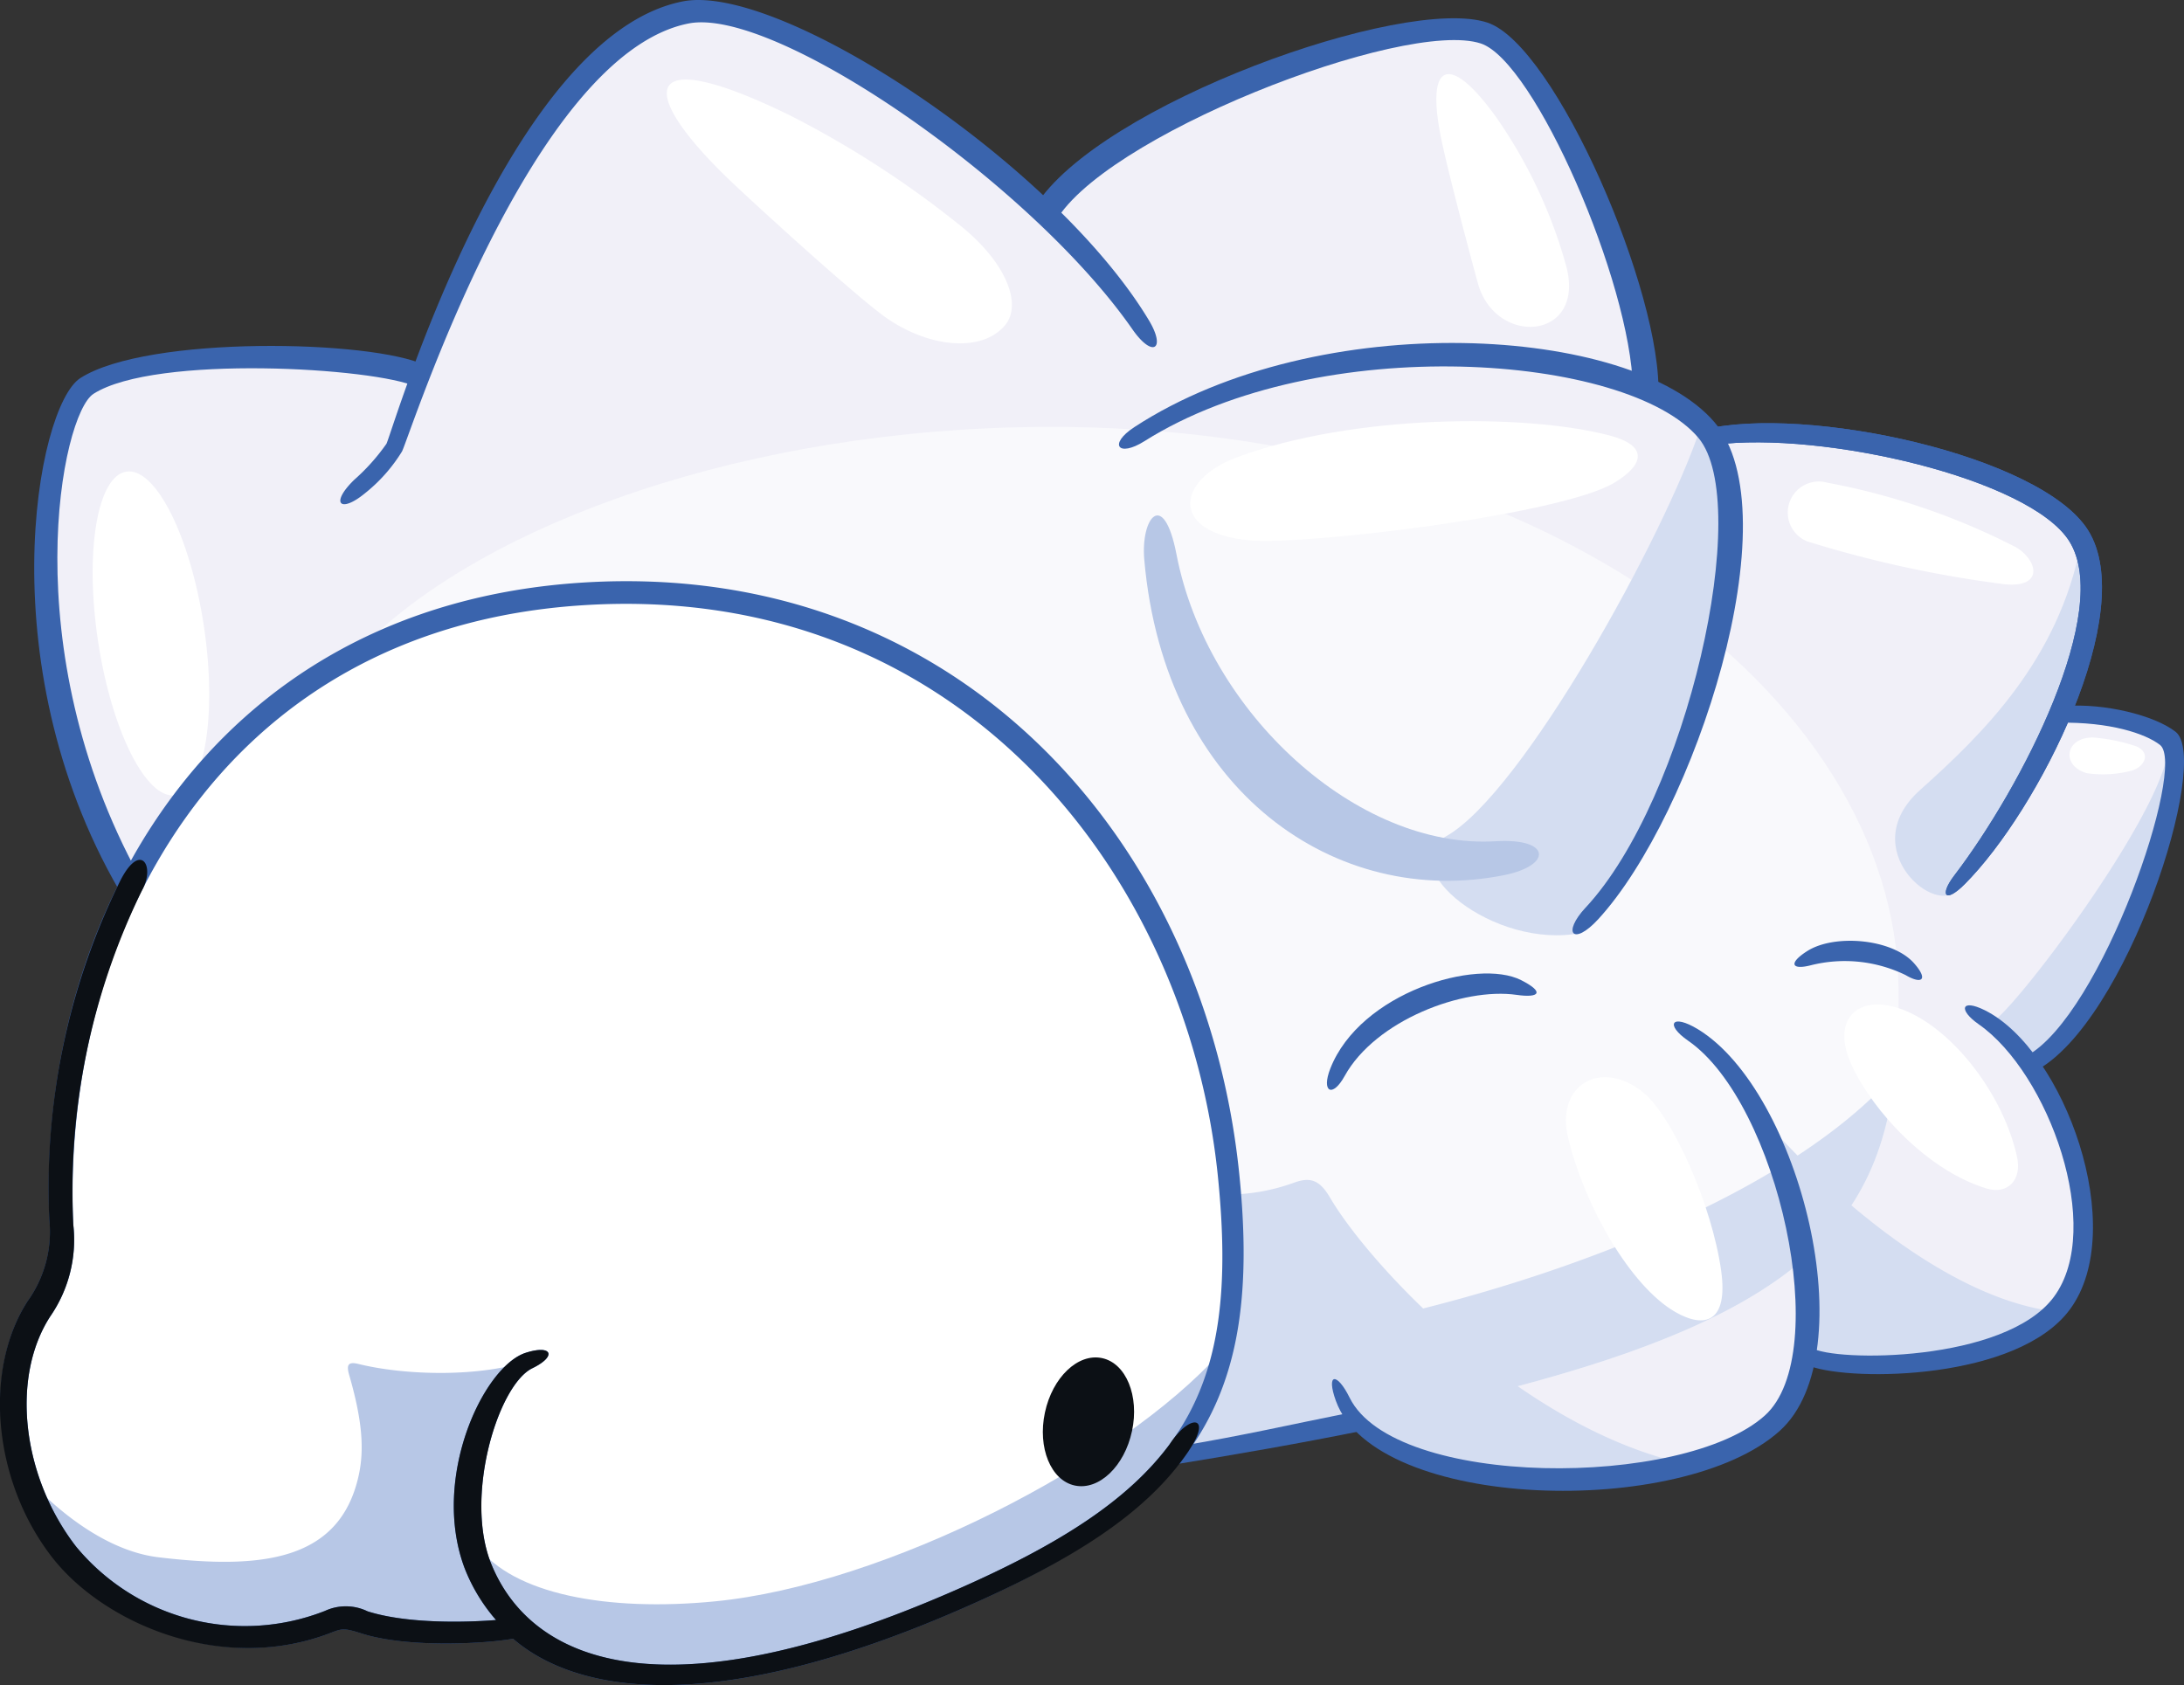 <svg xmlns="http://www.w3.org/2000/svg" xmlns:xlink="http://www.w3.org/1999/xlink" width="155.762" height="120.19" viewBox="0 0 155.762 120.19">
  <rect x="0" y="0" width="155.762" height="120.19" fill="#333333" stroke="none"/>
  <defs>
    <clipPath id="clip-path">
      <rect id="Rectangle_16236" data-name="Rectangle 16236" width="155.762" height="120.191" fill="none"/>
    </clipPath>
    <clipPath id="clip-path-3">
      <rect id="Rectangle_16230" data-name="Rectangle 16230" width="21.434" height="36.212" fill="none"/>
    </clipPath>
    <clipPath id="clip-path-4">
      <rect id="Rectangle_16231" data-name="Rectangle 16231" width="13.832" height="25.058" fill="none"/>
    </clipPath>
    <clipPath id="clip-path-5">
      <rect id="Rectangle_16232" data-name="Rectangle 16232" width="12.574" height="22.122" fill="none"/>
    </clipPath>
    <clipPath id="clip-path-6">
      <rect id="Rectangle_16233" data-name="Rectangle 16233" width="20.342" height="17.913" fill="none"/>
    </clipPath>
    <clipPath id="clip-path-7">
      <rect id="Rectangle_16234" data-name="Rectangle 16234" width="36.738" height="21.158" fill="none"/>
    </clipPath>
  </defs>
  <g id="Group_999" data-name="Group 999" transform="translate(0)">
    <g id="Group_615" data-name="Group 615" transform="translate(0)" clip-path="url(#clip-path)">
      <g id="Group_614" data-name="Group 614">
        <g id="Group_613" data-name="Group 613" clip-path="url(#clip-path)">
          <path id="Path_4611" data-name="Path 4611" d="M141.372,74.88c5.406-2.6,12.218-21.508,9.833-23.363-1.451-1.128-5.179-1.6-7.807-1.65,1.609-3.984,3.38-8.974,1.242-12.562-2.921-4.9-18.559-8.278-26.267-7.114-.078-.109-.151-.227-.236-.329a11.549,11.549,0,0,0-4.531-2.957c-.073-7.379-6.929-23.918-11.262-25.362-5.735-1.913-27.227,6.48-31.03,12.92C62.727,6.189,50.5-.889,45.525.091c-9,1.772-15.951,17.681-19.083,25.949-3.137-1.447-19.048-2.344-23.576.554C-.063,28.469-2.991,46.251,6.315,62.536l72.975,40.481c5.223-.837,9.936-1.677,14.193-2.531,6.613,5.6,18.884,5.138,26.533,1.778a7.936,7.936,0,0,0,5.111-6.56c2.478,1.5,13.534,1.168,17.828-2.978,4.15-4.007,1.595-12.687-1.659-17.878Z" transform="translate(3.469 0.977)" fill="#f1f0f8"/>
          <path id="Path_4612" data-name="Path 4612" d="M57.545,73.547c46.657-7.483,52.872-15.02,52.643-33.583C109.932,19.179,84.494-.855,47.379.028,26.343.529,8.076,7.556,0,16.366L57.643,74.157" transform="translate(25.214 30.447)" fill="#f9f9fc"/>
          <path id="Path_4613" data-name="Path 4613" d="M37.743,54.279c-4.1,0-6.579,9.487-4.538,15.067,3.176,8.681,14.861,10.549,33.946,2.178C82.713,64.7,87.914,58.153,86.211,41.39,83.851,18.155,66.563-1.522,40.375.093,14.607,1.681,2.386,23.179,3.343,44.93A9.012,9.012,0,0,1,1.8,51.1C-1.212,55.748-.347,63.036,3.667,68.233a16.148,16.148,0,0,0,18.465,4.79,2.972,2.972,0,0,1,2.631.044,30.577,30.577,0,0,0,11.164.545" transform="translate(1.267 42.454)" fill="#fff"/>
          <path id="Path_4614" data-name="Path 4614" d="M35.553,0C32.123,1.235,26.7,1.126,23.286.282c-.756-.187-.861.087-.655.8.946,3.265,1.078,5.343.669,7.179-1.355,6.095-6.948,6.689-14.28,5.809C5.859,13.69,2.637,11.521,0,8.782a17.81,17.81,0,0,0,2.658,4.9,16.148,16.148,0,0,0,18.465,4.79,2.972,2.972,0,0,1,2.631.044c3.681,1.167,10.224.8,11.164.545C29.106,13.611,31.582,2.1,35.553,0" transform="translate(2.276 97.005)" fill="#b7c7e6"/>
          <path id="Path_4615" data-name="Path 4615" d="M53,0C45.933,7.886,29.085,16.565,16.95,17.748,9.275,18.5,2.519,17.233,0,13.784c1.283,6.2,8.622,15.018,34.377,3.721C45.262,12.732,51.071,8.091,53,0" transform="translate(34.041 96.472)" fill="#b7c7e6"/>
          <path id="Path_4616" data-name="Path 4616" d="M3.686,19.124A19,19,0,0,1,0,27.29C40.461,20.737,50.065,14.095,51.627,0,41.361,11.756,14.065,18.792,3.686,19.124" transform="translate(83.523 76.58)" fill="#d4ddf1"/>
          <g id="Group_600" data-name="Group 600" transform="translate(102.067 30.497)" style="mix-blend-mode: multiply;isolation: isolate">
            <g id="Group_599" data-name="Group 599">
              <g id="Group_598" data-name="Group 598" clip-path="url(#clip-path-3)">
                <path id="Path_4617" data-name="Path 4617" d="M19.539.341c-.1-.116-.214-.227-.324-.341C16.654,7.715,6.528,26.08,1.083,29.144c-3.872,2.178,3.417,8.147,9.622,6.9,6.658-5.569,14.373-29.089,8.834-35.7" transform="translate(0 0)" fill="#d4ddf1"/>
              </g>
            </g>
          </g>
          <g id="Group_603" data-name="Group 603" transform="translate(135.158 38.834)" style="mix-blend-mode: multiply;isolation: isolate">
            <g id="Group_602" data-name="Group 602">
              <g id="Group_601" data-name="Group 601" clip-path="url(#clip-path-4)">
                <path id="Path_4618" data-name="Path 4618" d="M13.247,0C11.621,8.217,6.355,13.425,1.787,17.509-2.962,21.755,3.1,26.75,4.51,24.5c4.344-5.71,11.4-18.727,8.737-24.5" transform="translate(0 0)" fill="#d4ddf1"/>
              </g>
            </g>
          </g>
          <g id="Group_606" data-name="Group 606" transform="translate(142.042 53.741)" style="mix-blend-mode: multiply;isolation: isolate">
            <g id="Group_605" data-name="Group 605">
              <g id="Group_604" data-name="Group 604" clip-path="url(#clip-path-5)">
                <path id="Path_4619" data-name="Path 4619" d="M0,19.2a8.77,8.77,0,0,1,2.749,2.926l.05-.007c5.97-3.281,10.115-16,9.752-22.116C11.706,4.951,1.714,18.213,0,19.2" transform="translate(0 -0.001)" fill="#d4ddf1"/>
              </g>
            </g>
          </g>
          <g id="Group_609" data-name="Group 609" transform="translate(125.596 79.6)" style="mix-blend-mode: multiply;isolation: isolate">
            <g id="Group_608" data-name="Group 608">
              <g id="Group_607" data-name="Group 607" clip-path="url(#clip-path-6)">
                <path id="Path_4620" data-name="Path 4620" d="M0,0C2.044,4.626,3.686,11.984,3,17.082c2.478,1.5,12.078,1.07,16.427-2.127a4.247,4.247,0,0,0,.916-1.1C12.038,12.483,3.316,3.9,0,0" transform="translate(-0.001)" fill="#d4ddf1"/>
              </g>
            </g>
          </g>
          <g id="Group_612" data-name="Group 612" transform="translate(83.523 84.161)" style="mix-blend-mode: multiply;isolation: isolate">
            <g id="Group_611" data-name="Group 611">
              <g id="Group_610" data-name="Group 610" clip-path="url(#clip-path-7)">
                <path id="Path_4621" data-name="Path 4621" d="M8.8.184a14.088,14.088,0,0,1-4.726.86C4.759,9.444,3.559,15.181,0,19.709c4.919-.8,9.379-1.6,13.427-2.408,5.874,3.564,16.8,4.911,23.31,2.963C25.155,17.783,14.266,6.256,11.326,1.247,10.574-.031,9.9-.206,8.8.184" transform="translate(0 0)" fill="#d4ddf1"/>
              </g>
            </g>
          </g>
          <path id="Path_4622" data-name="Path 4622" d="M15.27,16.715c3.051,2.324,7.023,2.867,8.8.871,1.314-1.471.2-4.431-3-7.059A69.8,69.8,0,0,0,8.788,2.556C-2.13-2.789-2.2.912,4.873,7.541c2.887,2.708,8.285,7.566,10.4,9.174" transform="translate(47.556 5.676)" fill="#fff"/>
          <path id="Path_4623" data-name="Path 4623" d="M2.955,14.888C2.287,12.439.782,6.77.327,4.5c-1.121-5.573.746-5.883,3.936-1.438A34.725,34.725,0,0,1,9.235,13.589c1.524,5.395-5.025,5.91-6.28,1.3" transform="translate(102.44 5.292)" fill="#fff"/>
          <path id="Path_4624" data-name="Path 4624" d="M2.761.036A49.135,49.135,0,0,1,16.25,4.653c1.5.9,2.018,2.867-.766,2.637A82.423,82.423,0,0,1,1.371,4.234a2.215,2.215,0,0,1,1.39-4.2" transform="translate(127.543 34.389)" fill="#fff"/>
          <path id="Path_4625" data-name="Path 4625" d="M29.878,1.013C23.842-.556,11.587-.5,3.317,2.582c-4.364,1.624-4.778,5.4.9,5.916,3.984.362,22.215-1.812,26.018-4.105,2.226-1.343,2.366-2.671-.362-3.38" transform="translate(84.892 30.041)" fill="#fff"/>
          <path id="Path_4626" data-name="Path 4626" d="M4.431.477c3.509,1.505,6.956,6.1,7.89,10.422.348,1.6-.661,2.687-2.178,2.228-4.2-1.271-8.1-5.507-9.616-8.785C-1.059.92,1.136-.936,4.431.477" transform="translate(131.538 71.645)" fill="#fff"/>
          <path id="Path_4627" data-name="Path 4627" d="M5.466,1.054C7.6,2.745,10.43,9.178,11.07,13.822c.505,3.676-1.181,4.132-3.276,2.926C4.615,14.917,1.333,9.23.157,4.336-.756.545,2.477-1.318,5.466,1.054" transform="translate(111.685 76.832)" fill="#fff"/>
          <path id="Path_4628" data-name="Path 4628" d="M7.926,10.986c.966,6.375.063,11.8-2.019,12.115S1.355,18.5.389,12.128.324.33,2.405.014,6.958,4.609,7.926,10.986" transform="translate(6.607 33.625)" fill="#fff"/>
          <path id="Path_4629" data-name="Path 4629" d="M.028,3.149c-.262-2.989,1.383-5.1,2.3-.363C4.518,14.1,15.261,23.834,25.079,23.238c3.994-.243,4.05,1.731.6,2.42C13.83,28.03,1.492,19.828.028,3.149" transform="translate(81.581 36.766)" fill="#b7c7e6"/>
          <path id="Path_4630" data-name="Path 4630" d="M1.668,0A12.587,12.587,0,0,1,4.795.643c1,.447.611,1.423-.34,1.717a8.043,8.043,0,0,1-3.225.185C-.624,2-.3,0,1.668,0" transform="translate(147.593 52.602)" fill="#fff"/>
          <path id="Path_4631" data-name="Path 4631" d="M27.881,1.381C24.13-.434,8.082-.774,3.291,2.294c-3.144,2.011-6.7,20.961,3.221,37.3L7.472,37.8C-1.434,21.554,1.939,4.885,4.228,3.418c4.413-2.822,20.125-1.86,23-.505Z" transform="translate(2.439 24.673)" fill="#3a64ad"/>
          <path id="Path_4632" data-name="Path 4632" d="M.991,34.224a14.586,14.586,0,0,0,2.3-2.572C3.753,30.695,11.96,2.554,24.421.1c6.951-1.37,26.558,11.6,33.25,22.751,1.234,2.056.272,2.723-1.18.635C49.228,13.046,31.008.462,24.843,1.674,13.616,3.885,5,30.995,4.4,32.2a11.5,11.5,0,0,1-2.663,3C0,36.624-.751,35.921.991,34.224" transform="translate(24.271 0)" fill="#3a64ad"/>
          <path id="Path_4633" data-name="Path 4633" d="M44.429,26.984C44.761,19.68,37.092,1.926,32.241.31,26.32-1.662,4.538,6.142,0,13.4l1.3,1.343C4.416,8.511,26.344,0,31.773,1.8c3.838,1.279,10.68,17.026,10.842,24.585Z" transform="translate(73.844 1.303)" fill="#3a64ad"/>
          <path id="Path_4634" data-name="Path 4634" d="M33.282,40.269c7.239-7.785,11.974-28.808,8.045-33.5C36.313.787,14.332-.884,1.819,7c-1.884,1.189-2.592.218-.725-1,13.2-8.615,35.46-7.258,41.371-.356,5.6,6.535-1.428,27.994-8.289,35.46-1.777,1.931-2.6,1-.895-.838" transform="translate(79.806 24.465)" fill="#3a64ad"/>
          <path id="Path_4635" data-name="Path 4635" d="M.846,1.542C8.581.535,23.374,3.965,26.161,8.424c3.089,4.942-3.376,17.514-8.22,23.855-1.025,1.342-.683,2.036.756.6C23.96,27.61,31.132,13.45,27.5,7.642,24.165,2.305,7.352-1.344,0,.471Z" transform="translate(121.424 30.186)" fill="#3a64ad"/>
          <path id="Path_4636" data-name="Path 4636" d="M0,25.747c3.074,1.1,14.79.972,18.5-4.051C22.735,15.97,18.122,3.188,12.434.35c-1.7-.847-1.9-.019-.436,1C16.986,4.83,20.983,15.9,17.364,20.792,13.9,25.483,1.7,25.455.049,24.419Z" transform="translate(129.121 71.707)" fill="#3a64ad"/>
          <path id="Path_4637" data-name="Path 4637" d="M1.262,26.836c3.2,6.469,23.815,6.492,29.617,1.262,4.906-4.423.943-22.289-5.476-26.727-1.676-1.157-1.177-1.96.7-.818C33.373,4.981,38.078,23.659,31.934,29.2c-6.955,6.269-28.8,5.716-31.651-2.132-.726-2,.07-2.076.979-.232" transform="translate(94.995 72.861)" fill="#3a64ad"/>
          <path id="Path_4638" data-name="Path 4638" d="M.239,6.785C2.372,1.339,10.722-1.111,13.853.477c1.693.859,1.3,1.283-.32,1.05C9.724.976,3.461,3.336,1.261,7.317.388,8.9-.415,8.454.239,6.785" transform="translate(94.637 69.435)" fill="#3a64ad"/>
          <path id="Path_4639" data-name="Path 4639" d="M7.925,2.447a9.923,9.923,0,0,0-6.759-.7C-.239,2.11-.443,1.585.93.722,2.882-.5,6.967-.14,8.51,1.585c1.055,1.179.6,1.56-.585.862" transform="translate(127.982 67.102)" fill="#3a64ad"/>
          <path id="Path_4640" data-name="Path 4640" d="M0,3.787c5.389-.864,10.092-1.7,14.376-2.566L13.154,0C9.433.741,5.717,1.6,1.179,2.345Z" transform="translate(82.856 100.817)" fill="#3a64ad"/>
          <path id="Path_4641" data-name="Path 4641" d="M.6,26.07C7.151,22.635,13.18,3.859,10.614,1.864,9.1.689,5.542-.183,2.726.033L2.284,1.221c3.641-.066,6.179.772,7.223,1.584C11.437,4.312,5.37,22.036,0,24.989Z" transform="translate(144.544 50.328)" fill="#3a64ad"/>
          <path id="Path_4642" data-name="Path 4642" d="M36.555,75.429c-1.72.33-7.411.7-10.771-.363-1.258-.4-1.391-.379-2.221-.057-7.743,3-16.135-.73-19.8-5.481C-.483,64.036-1.2,56.194,1.942,51.345a8.469,8.469,0,0,0,1.543-5.809C2.573,24.805,14.465,1.767,41.606.094,68.334-1.547,85.942,18.572,88.351,42.3c1.658,16.317-3.151,23.694-19.7,30.95-18,7.9-27.673,6.008-32.1,2.18m1.376-19.288c-2.444,1.19-4.886,9.182-2.915,13.993,2.759,6.732,11.861,11.147,33.118,1.825,16.108-7.065,20.3-13.684,18.695-29.506C84.645,20.956,68.406.047,41.645,1.709,15.334,3.331,4.3,25.754,5.192,45.9A9.6,9.6,0,0,1,3.55,52.438C.729,56.789,1.519,63.846,5.388,68.856a15.619,15.619,0,0,0,17.753,4.592,3.539,3.539,0,0,1,3.041.031c2.865.908,7.081.786,9.162.619a12.558,12.558,0,0,1-2.238-3.69c-2.421-6.415,1.331-14.4,4.357-15.37,1.876-.6,2.239.242.468,1.1" transform="translate(0.035 41.454)" fill="#3a64ad"/>
          <path id="Path_4643" data-name="Path 4643" d="M84.787,42.151c-3.008,4.468-8.321,7.815-16.1,11.226-18,7.895-27.672,6.007-32.1,2.179-1.719.33-7.41.7-10.77-.363-1.258-.4-1.392-.379-2.222-.056-7.743,3-16.229-.666-19.9-5.416-4.242-5.492-4.864-13.4-1.722-18.248a8.474,8.474,0,0,0,1.543-5.809A49.334,49.334,0,0,1,8.574,1.5c1.436-2.842,2.54-1.077,1.544.7A48.739,48.739,0,0,0,5.227,26.03a9.606,9.606,0,0,1-1.642,6.535C.764,36.916,1.554,43.974,5.423,48.982a15.62,15.62,0,0,0,17.753,4.592,3.541,3.541,0,0,1,3.041.03c2.865.908,7.081.786,9.162.62a12.579,12.579,0,0,1-2.239-3.691c-2.42-6.415,1.331-14.4,4.357-15.37,1.876-.6,2.239.242.469,1.1-2.445,1.19-4.886,9.182-2.915,13.993,2.759,6.732,11.861,11.147,33.117,1.825,7.4-3.244,12.28-6.393,15.244-10.383,1.436-2.222,3.081-2.088,1.374.448" transform="translate(0 61.328)" fill="#0c1015"/>
          <path id="Path_4644" data-name="Path 4644" d="M.846,1.542C8.581.535,23.374,3.965,26.161,8.424c3.089,4.942-3.376,17.514-8.22,23.855-1.025,1.342-.683,2.036.756.6C23.96,27.61,31.132,13.45,27.5,7.642,24.165,2.305,7.352-1.344,0,.471Z" transform="translate(121.424 30.186)" fill="#3a64ad"/>
          <path id="Path_4645" data-name="Path 4645" d="M6.358,5.254C5.825,7.765,4,9.5,2.285,9.138S-.387,6.442.148,3.932,2.505-.316,4.221.048s2.673,2.7,2.138,5.206" transform="translate(74.375 96.821)" fill="#0c1015"/>
        </g>
      </g>
    </g>
  </g>
</svg>
